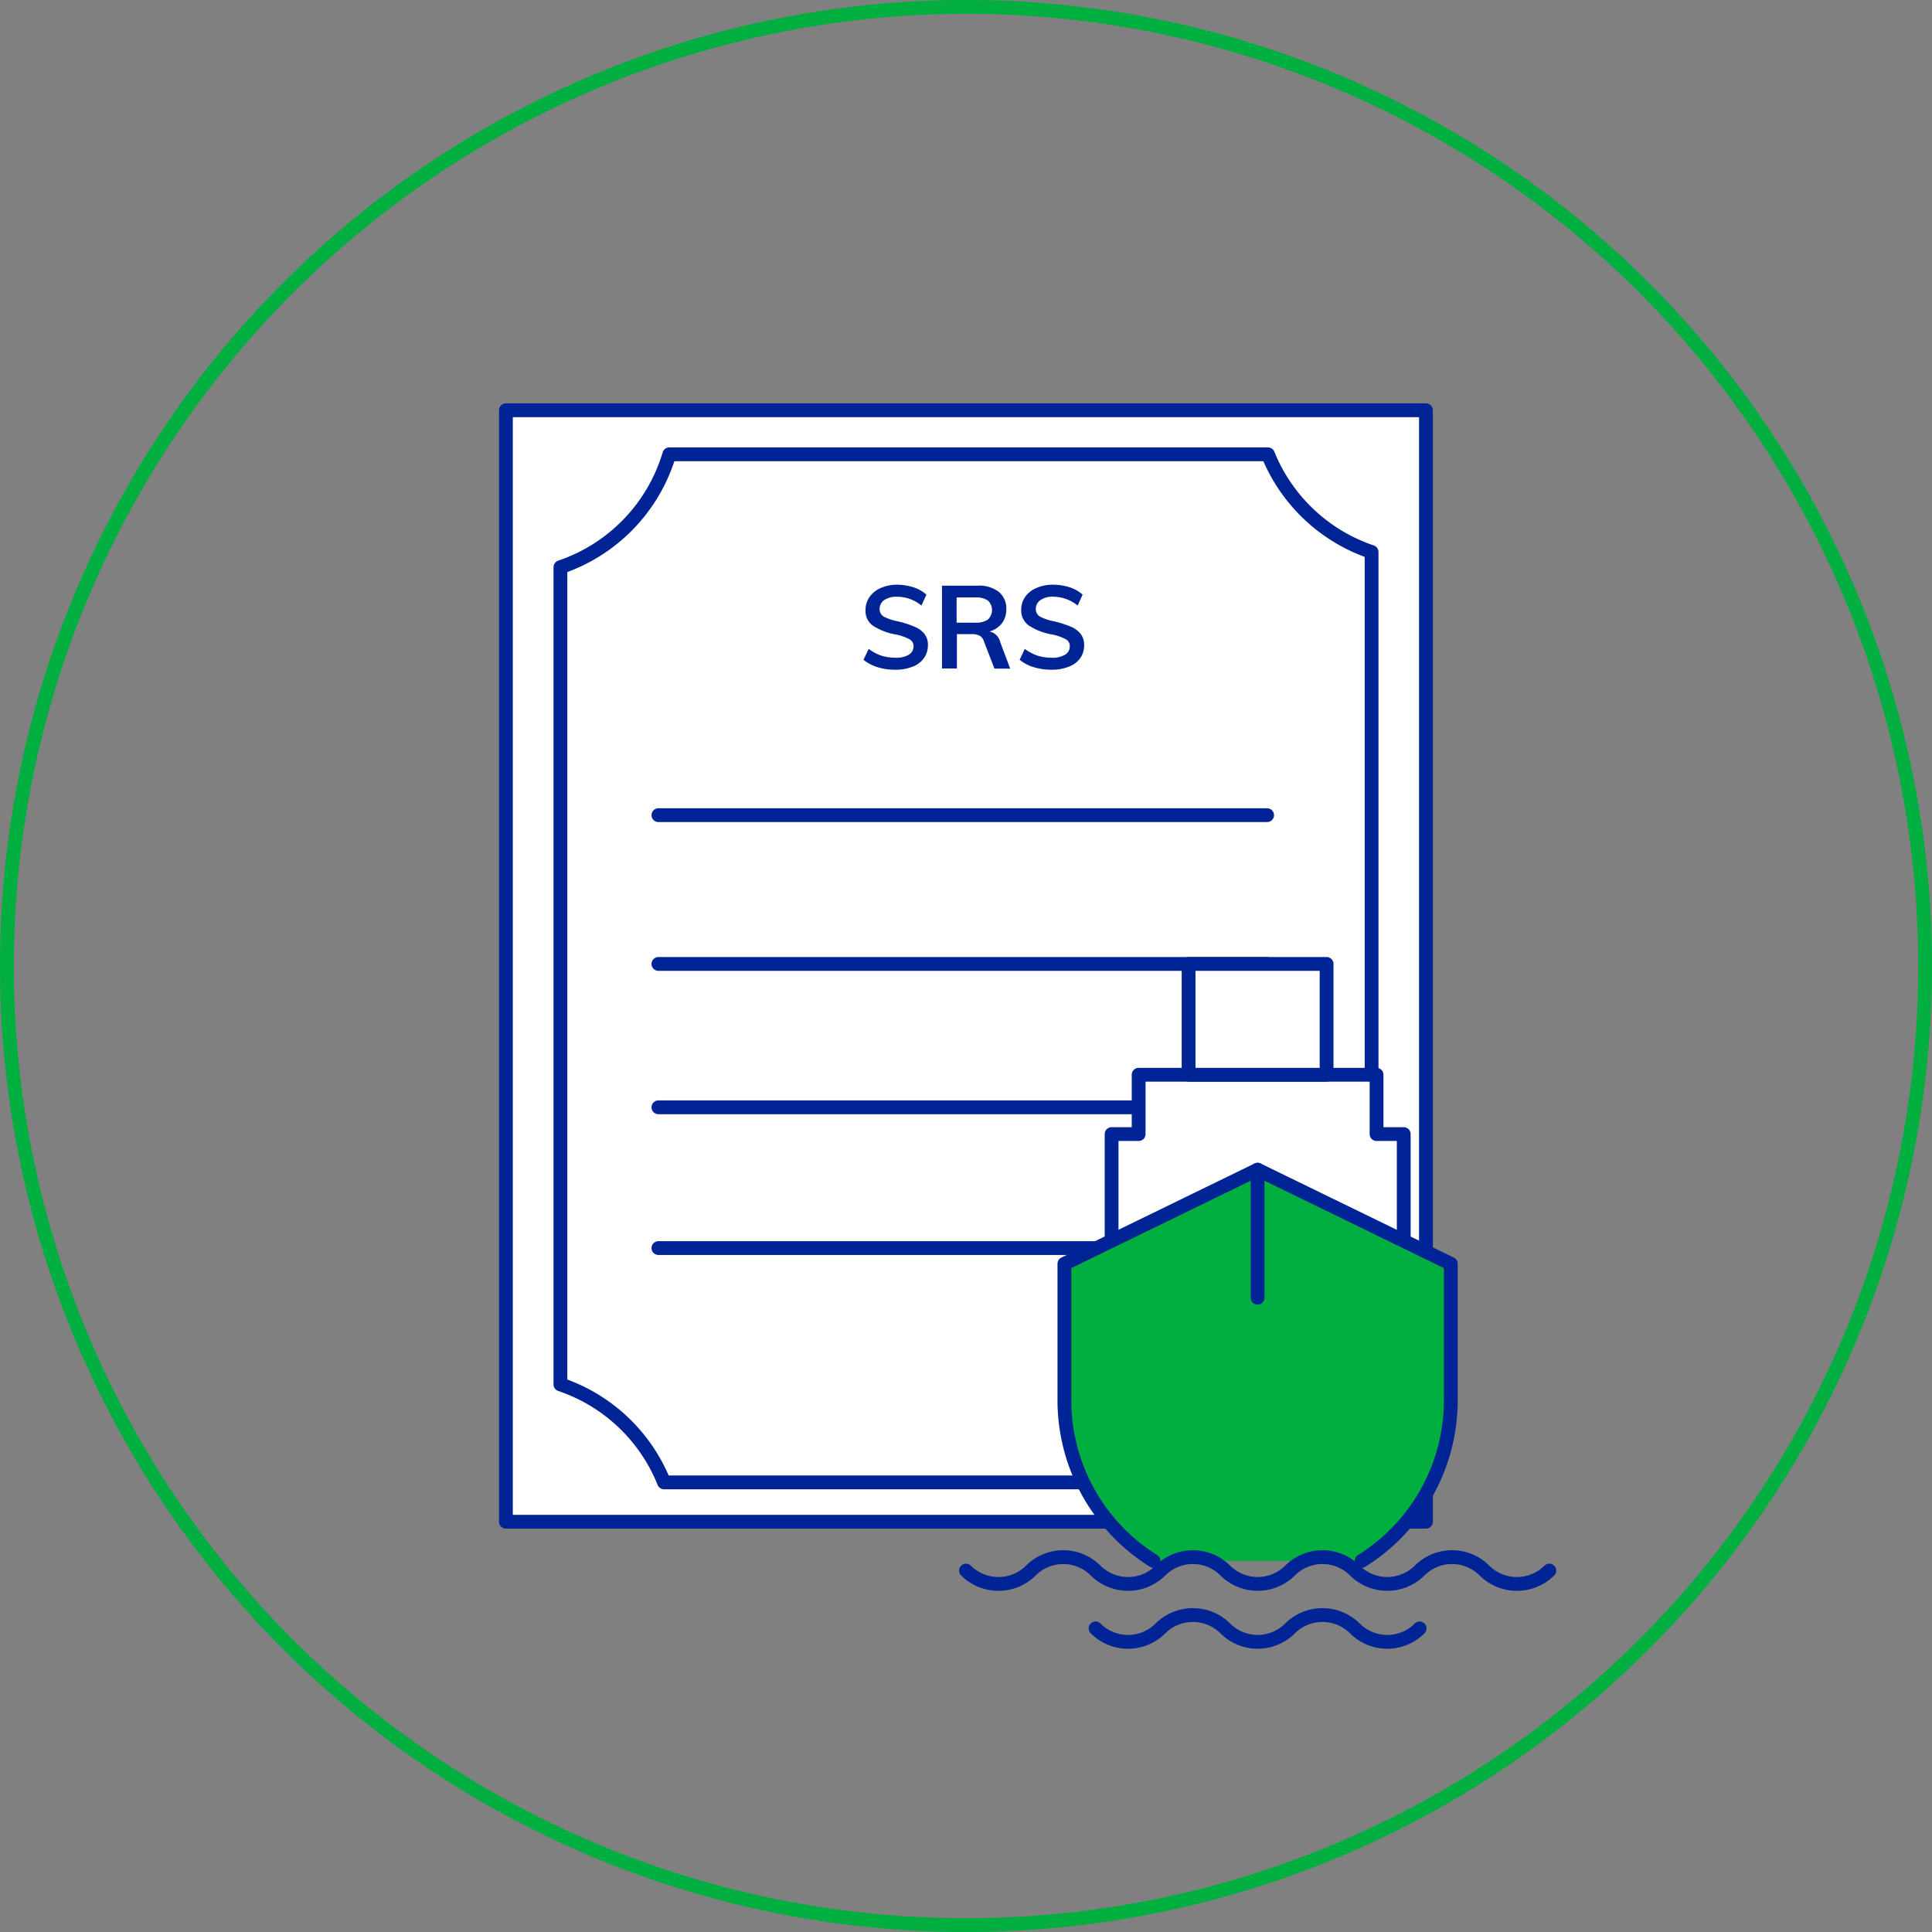 <svg xmlns="http://www.w3.org/2000/svg" viewBox="0 0 140 140"><rect x="0" y="0" width="140" height="140" fill="#808080" stroke="none"/><defs><style>.cls-1,.cls-4{fill:#00af3f;}.cls-2{fill:#fff;}.cls-2,.cls-4,.cls-5{stroke:#002395;stroke-linecap:round;stroke-linejoin:round;}.cls-3{fill:#002395;}.cls-5{fill:none;}</style></defs><title>Ic_srscertificate</title><g id="Layer_2" data-name="Layer 2"><g id="SRS"><g id="Ic_srsCertificates"><path class="cls-1" d="M70,1A69,69,0,1,1,1,70,69.07,69.07,0,0,1,70,1m0-1a70,70,0,1,0,70,70A70,70,0,0,0,70,0Z"/><rect class="cls-2" x="36.66" y="29.73" width="66.67" height="80.54"/><path class="cls-2" d="M91.88,32.92H48.5a12.36,12.36,0,0,1-7.89,8.18v59.22a12.35,12.35,0,0,1,7.51,7.1H91.5a12.37,12.37,0,0,1,7.89-8.19V40A12.38,12.38,0,0,1,91.88,32.92Z"/><line class="cls-2" x1="47.71" y1="80.24" x2="91.82" y2="80.24"/><line class="cls-2" x1="47.71" y1="90.44" x2="91.82" y2="90.44"/><line class="cls-2" x1="47.71" y1="69.85" x2="91.82" y2="69.85"/><line class="cls-2" x1="47.71" y1="59.07" x2="91.82" y2="59.07"/><path class="cls-3" d="M63.57,48.34a3,3,0,0,1-1-.53l.38-.79a3.23,3.23,0,0,0,.91.49,3.44,3.44,0,0,0,1,.15,1.76,1.76,0,0,0,1-.22.7.7,0,0,0,.34-.61.57.57,0,0,0-.32-.52,3.78,3.78,0,0,0-1-.34,4.38,4.38,0,0,1-1.64-.64,1.3,1.3,0,0,1-.52-1.13,1.63,1.63,0,0,1,.29-.94,1.89,1.89,0,0,1,.81-.65A2.92,2.92,0,0,1,65,42.37a4,4,0,0,1,1.2.19,2.61,2.61,0,0,1,.93.53l-.36.79A2.79,2.79,0,0,0,65,43.24a1.57,1.57,0,0,0-.92.24.78.78,0,0,0-.34.66.61.61,0,0,0,.3.54,3.58,3.58,0,0,0,1,.34,7.05,7.05,0,0,1,1.22.39,1.71,1.71,0,0,1,.73.53,1.26,1.26,0,0,1,.25.81,1.59,1.59,0,0,1-.29.94,1.74,1.74,0,0,1-.82.62,3.33,3.33,0,0,1-1.28.22A4.15,4.15,0,0,1,63.57,48.34Z"/><path class="cls-3" d="M73.2,48.45H72.06l-.77-2a.66.66,0,0,0-.31-.39,1.25,1.25,0,0,0-.55-.11H69.34v2.49H68.26v-6h2.57a2.33,2.33,0,0,1,1.55.45,1.56,1.56,0,0,1,.54,1.28,1.65,1.65,0,0,1-.32,1,1.76,1.76,0,0,1-.9.59,1,1,0,0,1,.77.74Zm-2.52-3.33a1.48,1.48,0,0,0,.91-.23.94.94,0,0,0,0-1.37,1.52,1.52,0,0,0-.92-.23H69.32v1.83Z"/><path class="cls-3" d="M74.89,48.34a2.9,2.9,0,0,1-1-.53l.37-.79a3.28,3.28,0,0,0,.92.49,3.39,3.39,0,0,0,1,.15,1.75,1.75,0,0,0,1-.22.68.68,0,0,0,.34-.61.56.56,0,0,0-.31-.52,3.78,3.78,0,0,0-1-.34,4.37,4.37,0,0,1-1.65-.64A1.32,1.32,0,0,1,74,44.2a1.62,1.62,0,0,1,.28-.94,1.92,1.92,0,0,1,.82-.65,2.92,2.92,0,0,1,1.22-.24,4,4,0,0,1,1.2.19,2.61,2.61,0,0,1,.93.53l-.36.79a2.83,2.83,0,0,0-1.77-.64,1.55,1.55,0,0,0-.92.24.76.76,0,0,0-.34.66.61.61,0,0,0,.3.54,3.49,3.49,0,0,0,1,.34,7.5,7.5,0,0,1,1.23.39,1.74,1.74,0,0,1,.72.53,1.26,1.26,0,0,1,.25.81,1.58,1.58,0,0,1-.28.94,1.77,1.77,0,0,1-.83.62,3.28,3.28,0,0,1-1.27.22A4.26,4.26,0,0,1,74.89,48.34Z"/><polygon class="cls-2" points="99.75 82.18 99.75 77.88 82.51 77.88 82.51 82.18 80.55 82.18 80.55 98.18 101.72 98.18 101.72 82.18 99.75 82.18"/><rect class="cls-2" x="86.13" y="69.85" width="10" height="8.03"/><path class="cls-4" d="M98.67,113.11a13.73,13.73,0,0,0,6.46-11.65V91.58l-14-6.82-14,6.82v9.88a13.73,13.73,0,0,0,6.46,11.65"/><line class="cls-5" x1="91.13" y1="84.76" x2="91.13" y2="94.04"/><path class="cls-5" d="M70,113.81a3.34,3.34,0,0,0,4.7,0h0a3.31,3.31,0,0,1,4.69,0h0a3.34,3.34,0,0,0,4.7,0h0a3.32,3.32,0,0,1,4.7,0h0a3.33,3.33,0,0,0,4.69,0h0a3.32,3.32,0,0,1,4.7,0h0a3.33,3.33,0,0,0,4.69,0h0a3.32,3.32,0,0,1,4.7,0h0a3.34,3.34,0,0,0,4.7,0"/><path class="cls-5" d="M79.39,118h0a3.32,3.32,0,0,0,4.7,0h0a3.34,3.34,0,0,1,4.7,0h0a3.31,3.31,0,0,0,4.69,0h0a3.34,3.34,0,0,1,4.7,0h0a3.31,3.31,0,0,0,4.69,0h0"/></g></g></g></svg>